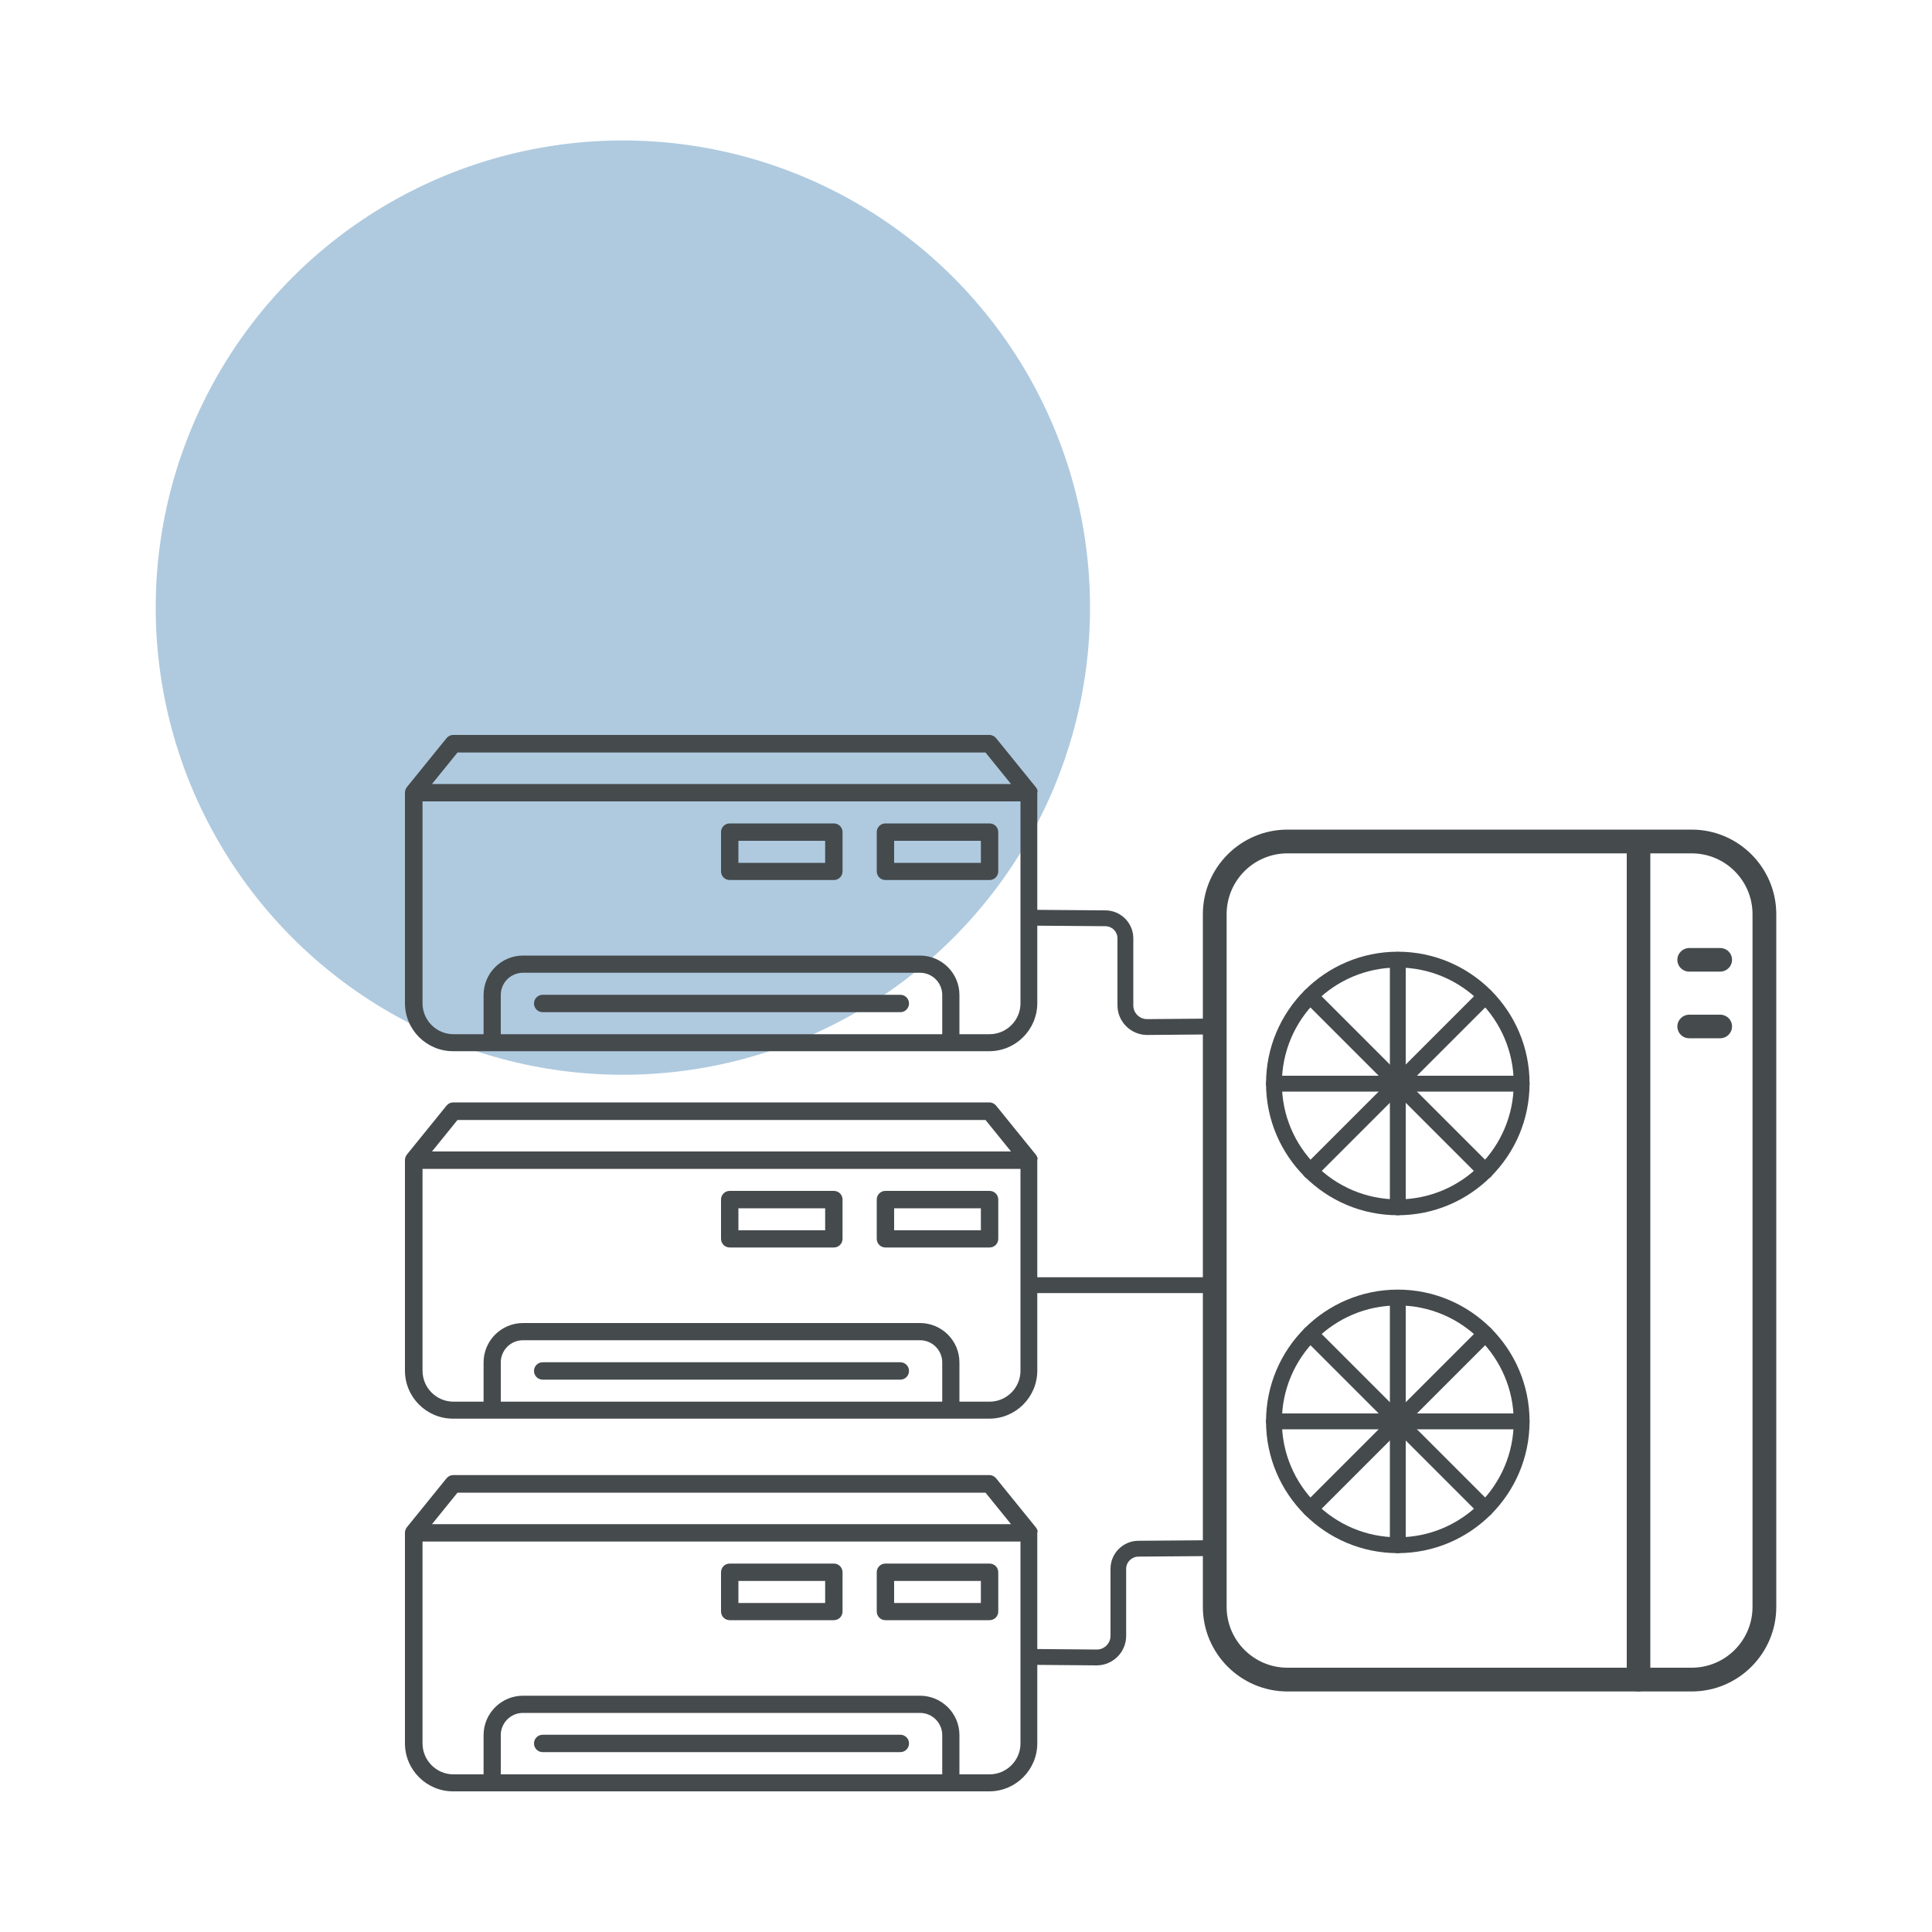 <?xml version="1.0" encoding="UTF-8"?><svg id="uuid-012a13d1-10c0-4fbd-ac91-79ab5c6914c3" xmlns="http://www.w3.org/2000/svg" viewBox="0 0 100 100"><circle cx="32.24" cy="31.45" r="24.18" style="fill:#afcadf; stroke-width:0px;"/><path d="m87.56,87.55h-20.92c-2.41,0-4.38-1.96-4.38-4.38v-35.85c0-2.41,1.96-4.38,4.38-4.38h20.92c2.41,0,4.38,1.96,4.38,4.38v35.85c0,2.41-1.96,4.38-4.38,4.38Zm-20.92-43.38c-1.74,0-3.15,1.41-3.15,3.15v35.85c0,1.74,1.41,3.15,3.15,3.15h20.92c1.74,0,3.15-1.41,3.15-3.15v-35.85c0-1.74-1.41-3.15-3.15-3.15h-20.92Z" style="fill:#454a4d; stroke-width:0px;"/><path d="m72.35,62.9c-.23,0-.41-.18-.41-.41v-12.81c0-.23.18-.41.41-.41s.41.18.41.41v12.81c0,.23-.18.41-.41.41Z" style="fill:#454a4d; stroke-width:0px;"/><path d="m67.82,61.03c-.1,0-.21-.04-.29-.12-.16-.16-.16-.42,0-.58l9.06-9.06c.16-.16.42-.16.58,0s.16.42,0,.58l-9.06,9.06c-.08.08-.18.12-.29.12Z" style="fill:#454a4d; stroke-width:0px;"/><path d="m78.76,56.5h-12.82c-.23,0-.41-.18-.41-.41s.18-.41.41-.41h12.82c.23,0,.41.18.41.41s-.18.41-.41.41Z" style="fill:#454a4d; stroke-width:0px;"/><path d="m76.88,61.03c-.1,0-.21-.04-.29-.12l-9.06-9.06c-.16-.16-.16-.42,0-.58s.42-.16.58,0l9.06,9.06c.16.16.16.42,0,.58-.08.08-.18.12-.29.12Z" style="fill:#454a4d; stroke-width:0px;"/><path d="m72.35,62.9c-3.76,0-6.82-3.06-6.82-6.82s3.06-6.82,6.82-6.82,6.82,3.06,6.82,6.82-3.06,6.82-6.82,6.82Zm0-12.82c-3.31,0-6,2.69-6,6s2.69,6,6,6,6-2.69,6-6-2.69-6-6-6Z" style="fill:#454a4d; stroke-width:0px;"/><path d="m72.35,80.39c-.23,0-.41-.18-.41-.41v-12.81c0-.23.18-.41.41-.41s.41.18.41.41v12.81c0,.23-.18.41-.41.41Z" style="fill:#454a4d; stroke-width:0px;"/><path d="m67.82,78.51c-.1,0-.21-.04-.29-.12-.16-.16-.16-.42,0-.58l9.06-9.06c.16-.16.42-.16.58,0s.16.42,0,.58l-9.06,9.06c-.08.08-.18.12-.29.12Z" style="fill:#454a4d; stroke-width:0px;"/><path d="m78.76,73.98h-12.82c-.23,0-.41-.18-.41-.41s.18-.41.41-.41h12.82c.23,0,.41.18.41.41s-.18.41-.41.41Z" style="fill:#454a4d; stroke-width:0px;"/><path d="m76.88,78.51c-.1,0-.21-.04-.29-.12l-9.06-9.06c-.16-.16-.16-.42,0-.58s.42-.16.58,0l9.06,9.06c.16.16.16.42,0,.58-.08.08-.18.12-.29.12Z" style="fill:#454a4d; stroke-width:0px;"/><path d="m72.35,80.39c-3.76,0-6.82-3.06-6.82-6.82s3.06-6.82,6.82-6.82,6.82,3.06,6.82,6.82-3.06,6.82-6.82,6.82Zm0-12.82c-3.31,0-6,2.69-6,6s2.69,6,6,6,6-2.69,6-6-2.69-6-6-6Z" style="fill:#454a4d; stroke-width:0px;"/><path d="m84.81,87.55c-.34,0-.61-.27-.61-.61v-43.24c0-.34.28-.61.61-.61s.61.27.61.61v43.24c0,.34-.28.61-.61.61Z" style="fill:#454a4d; stroke-width:0px;"/><path d="m89.04,50.29h-1.61c-.34,0-.61-.27-.61-.61s.28-.61.61-.61h1.61c.34,0,.61.27.61.61s-.28.61-.61.61Z" style="fill:#454a4d; stroke-width:0px;"/><path d="m89.04,53.74h-1.61c-.34,0-.61-.27-.61-.61s.28-.61.61-.61h1.61c.34,0,.61.27.61.61s-.28.61-.61.61Z" style="fill:#454a4d; stroke-width:0px;"/><path d="m53.71,40.99c0-.09-.04-.18-.1-.25l-2.05-2.53c-.08-.1-.21-.17-.35-.17h-27.75c-.14,0-.26.06-.35.17l-2.05,2.53c-.06.08-.1.18-.1.28v10.9c0,1.38,1.12,2.49,2.49,2.49h27.75c1.38,0,2.49-1.12,2.49-2.49v-10.9s0-.02,0-.03Zm-30.03-2.04h27.33l1.32,1.63h-29.97l1.32-1.63Zm2.24,14.58v-2.03c0-.63.51-1.15,1.15-1.15h20.55c.63,0,1.15.51,1.15,1.15v2.03h-22.84Zm26.9-1.6c0,.88-.72,1.6-1.6,1.6h-1.56v-2.03c0-1.13-.92-2.04-2.04-2.04h-20.55c-1.13,0-2.04.92-2.04,2.04v2.03h-1.56c-.88,0-1.6-.72-1.6-1.6v-10.45h30.95v10.45Z" style="fill:#454a4d; stroke-width:0px;"/><path d="m46.6,51.49h-18.51c-.25,0-.45.2-.45.45s.2.45.45.45h18.51c.25,0,.45-.2.45-.45s-.2-.45-.45-.45Z" style="fill:#454a4d; stroke-width:0px;"/><path d="m45.83,45.55h5.39c.25,0,.45-.2.45-.45v-2.03c0-.25-.2-.45-.45-.45h-5.39c-.25,0-.45.2-.45.45v2.03c0,.25.2.45.45.45Zm.45-2.03h4.49v1.14h-4.49v-1.14Z" style="fill:#454a4d; stroke-width:0px;"/><path d="m37.77,45.55h5.39c.25,0,.45-.2.45-.45v-2.03c0-.25-.2-.45-.45-.45h-5.39c-.25,0-.45.2-.45.45v2.03c0,.25.2.45.45.45Zm.45-2.03h4.49v1.14h-4.49v-1.14Z" style="fill:#454a4d; stroke-width:0px;"/><path d="m53.71,60.01c0-.09-.04-.18-.1-.25l-2.05-2.53c-.08-.1-.21-.17-.35-.17h-27.75c-.14,0-.26.06-.35.17l-2.05,2.53c-.06.08-.1.18-.1.28v10.9c0,1.38,1.12,2.49,2.49,2.49h27.75c1.38,0,2.49-1.12,2.49-2.49v-10.9s0-.02,0-.03Zm-30.03-2.04h27.33l1.32,1.63h-29.97l1.32-1.63Zm2.24,14.58v-2.03c0-.63.51-1.15,1.15-1.15h20.55c.63,0,1.15.51,1.15,1.15v2.03h-22.84Zm26.9-1.6c0,.88-.72,1.6-1.6,1.6h-1.56v-2.03c0-1.13-.92-2.04-2.04-2.04h-20.55c-1.13,0-2.04.92-2.04,2.04v2.03h-1.56c-.88,0-1.6-.72-1.6-1.6v-10.45h30.95v10.45Z" style="fill:#454a4d; stroke-width:0px;"/><path d="m46.6,70.51h-18.51c-.25,0-.45.2-.45.45s.2.45.45.45h18.51c.25,0,.45-.2.45-.45s-.2-.45-.45-.45Z" style="fill:#454a4d; stroke-width:0px;"/><path d="m45.83,64.57h5.39c.25,0,.45-.2.45-.45v-2.03c0-.25-.2-.45-.45-.45h-5.39c-.25,0-.45.2-.45.45v2.03c0,.25.2.45.45.45Zm.45-2.03h4.49v1.14h-4.49v-1.14Z" style="fill:#454a4d; stroke-width:0px;"/><path d="m37.77,64.57h5.39c.25,0,.45-.2.45-.45v-2.03c0-.25-.2-.45-.45-.45h-5.39c-.25,0-.45.2-.45.45v2.03c0,.25.2.45.45.45Zm.45-2.03h4.49v1.14h-4.49v-1.14Z" style="fill:#454a4d; stroke-width:0px;"/><path d="m53.71,79.3c0-.09-.04-.18-.1-.25l-2.05-2.53c-.08-.1-.21-.17-.35-.17h-27.75c-.14,0-.26.06-.35.17l-2.05,2.53c-.06.08-.1.18-.1.28v10.9c0,1.38,1.12,2.49,2.49,2.49h27.75c1.38,0,2.49-1.12,2.49-2.49v-10.9s0-.02,0-.03Zm-30.03-2.04h27.33l1.32,1.63h-29.97l1.32-1.63Zm2.24,14.58v-2.03c0-.63.51-1.15,1.15-1.15h20.55c.63,0,1.15.51,1.15,1.15v2.03h-22.84Zm26.9-1.6c0,.88-.72,1.6-1.6,1.6h-1.56v-2.03c0-1.13-.92-2.04-2.04-2.04h-20.55c-1.13,0-2.04.92-2.04,2.04v2.03h-1.56c-.88,0-1.6-.72-1.6-1.6v-10.45h30.95v10.45Z" style="fill:#454a4d; stroke-width:0px;"/><path d="m46.6,89.79h-18.51c-.25,0-.45.2-.45.45s.2.45.45.45h18.51c.25,0,.45-.2.45-.45s-.2-.45-.45-.45Z" style="fill:#454a4d; stroke-width:0px;"/><path d="m45.83,83.86h5.39c.25,0,.45-.2.45-.45v-2.03c0-.25-.2-.45-.45-.45h-5.39c-.25,0-.45.2-.45.45v2.03c0,.25.2.45.45.45Zm.45-2.03h4.49v1.14h-4.49v-1.14Z" style="fill:#454a4d; stroke-width:0px;"/><path d="m37.77,83.86h5.39c.25,0,.45-.2.45-.45v-2.03c0-.25-.2-.45-.45-.45h-5.39c-.25,0-.45.2-.45.45v2.03c0,.25.2.45.45.45Zm.45-2.03h4.49v1.14h-4.49v-1.14Z" style="fill:#454a4d; stroke-width:0px;"/><path d="m59.38,53.57c-.85,0-1.54-.69-1.54-1.53v-3.47c0-.35-.28-.63-.63-.63l-3.94-.03v-.82s3.94.03,3.94.03c.8,0,1.45.65,1.45,1.45v3.47c0,.39.32.71.71.71l3.49-.03v.82s-3.49.03-3.49.03Z" style="fill:#454a4d; stroke-width:0px;"/><path d="m56.77,86.2l-3.5-.03v-.82s3.5.03,3.5.03c.39,0,.71-.32.71-.71v-3.47c0-.8.65-1.45,1.45-1.45l3.93-.03v.82s-3.93.03-3.93.03c-.35,0-.64.28-.64.63v3.47c0,.85-.69,1.53-1.53,1.53Z" style="fill:#454a4d; stroke-width:0px;"/><rect x="53.28" y="66.11" width="9.6" height=".82" style="fill:#454a4d; stroke-width:0px;"/></svg>